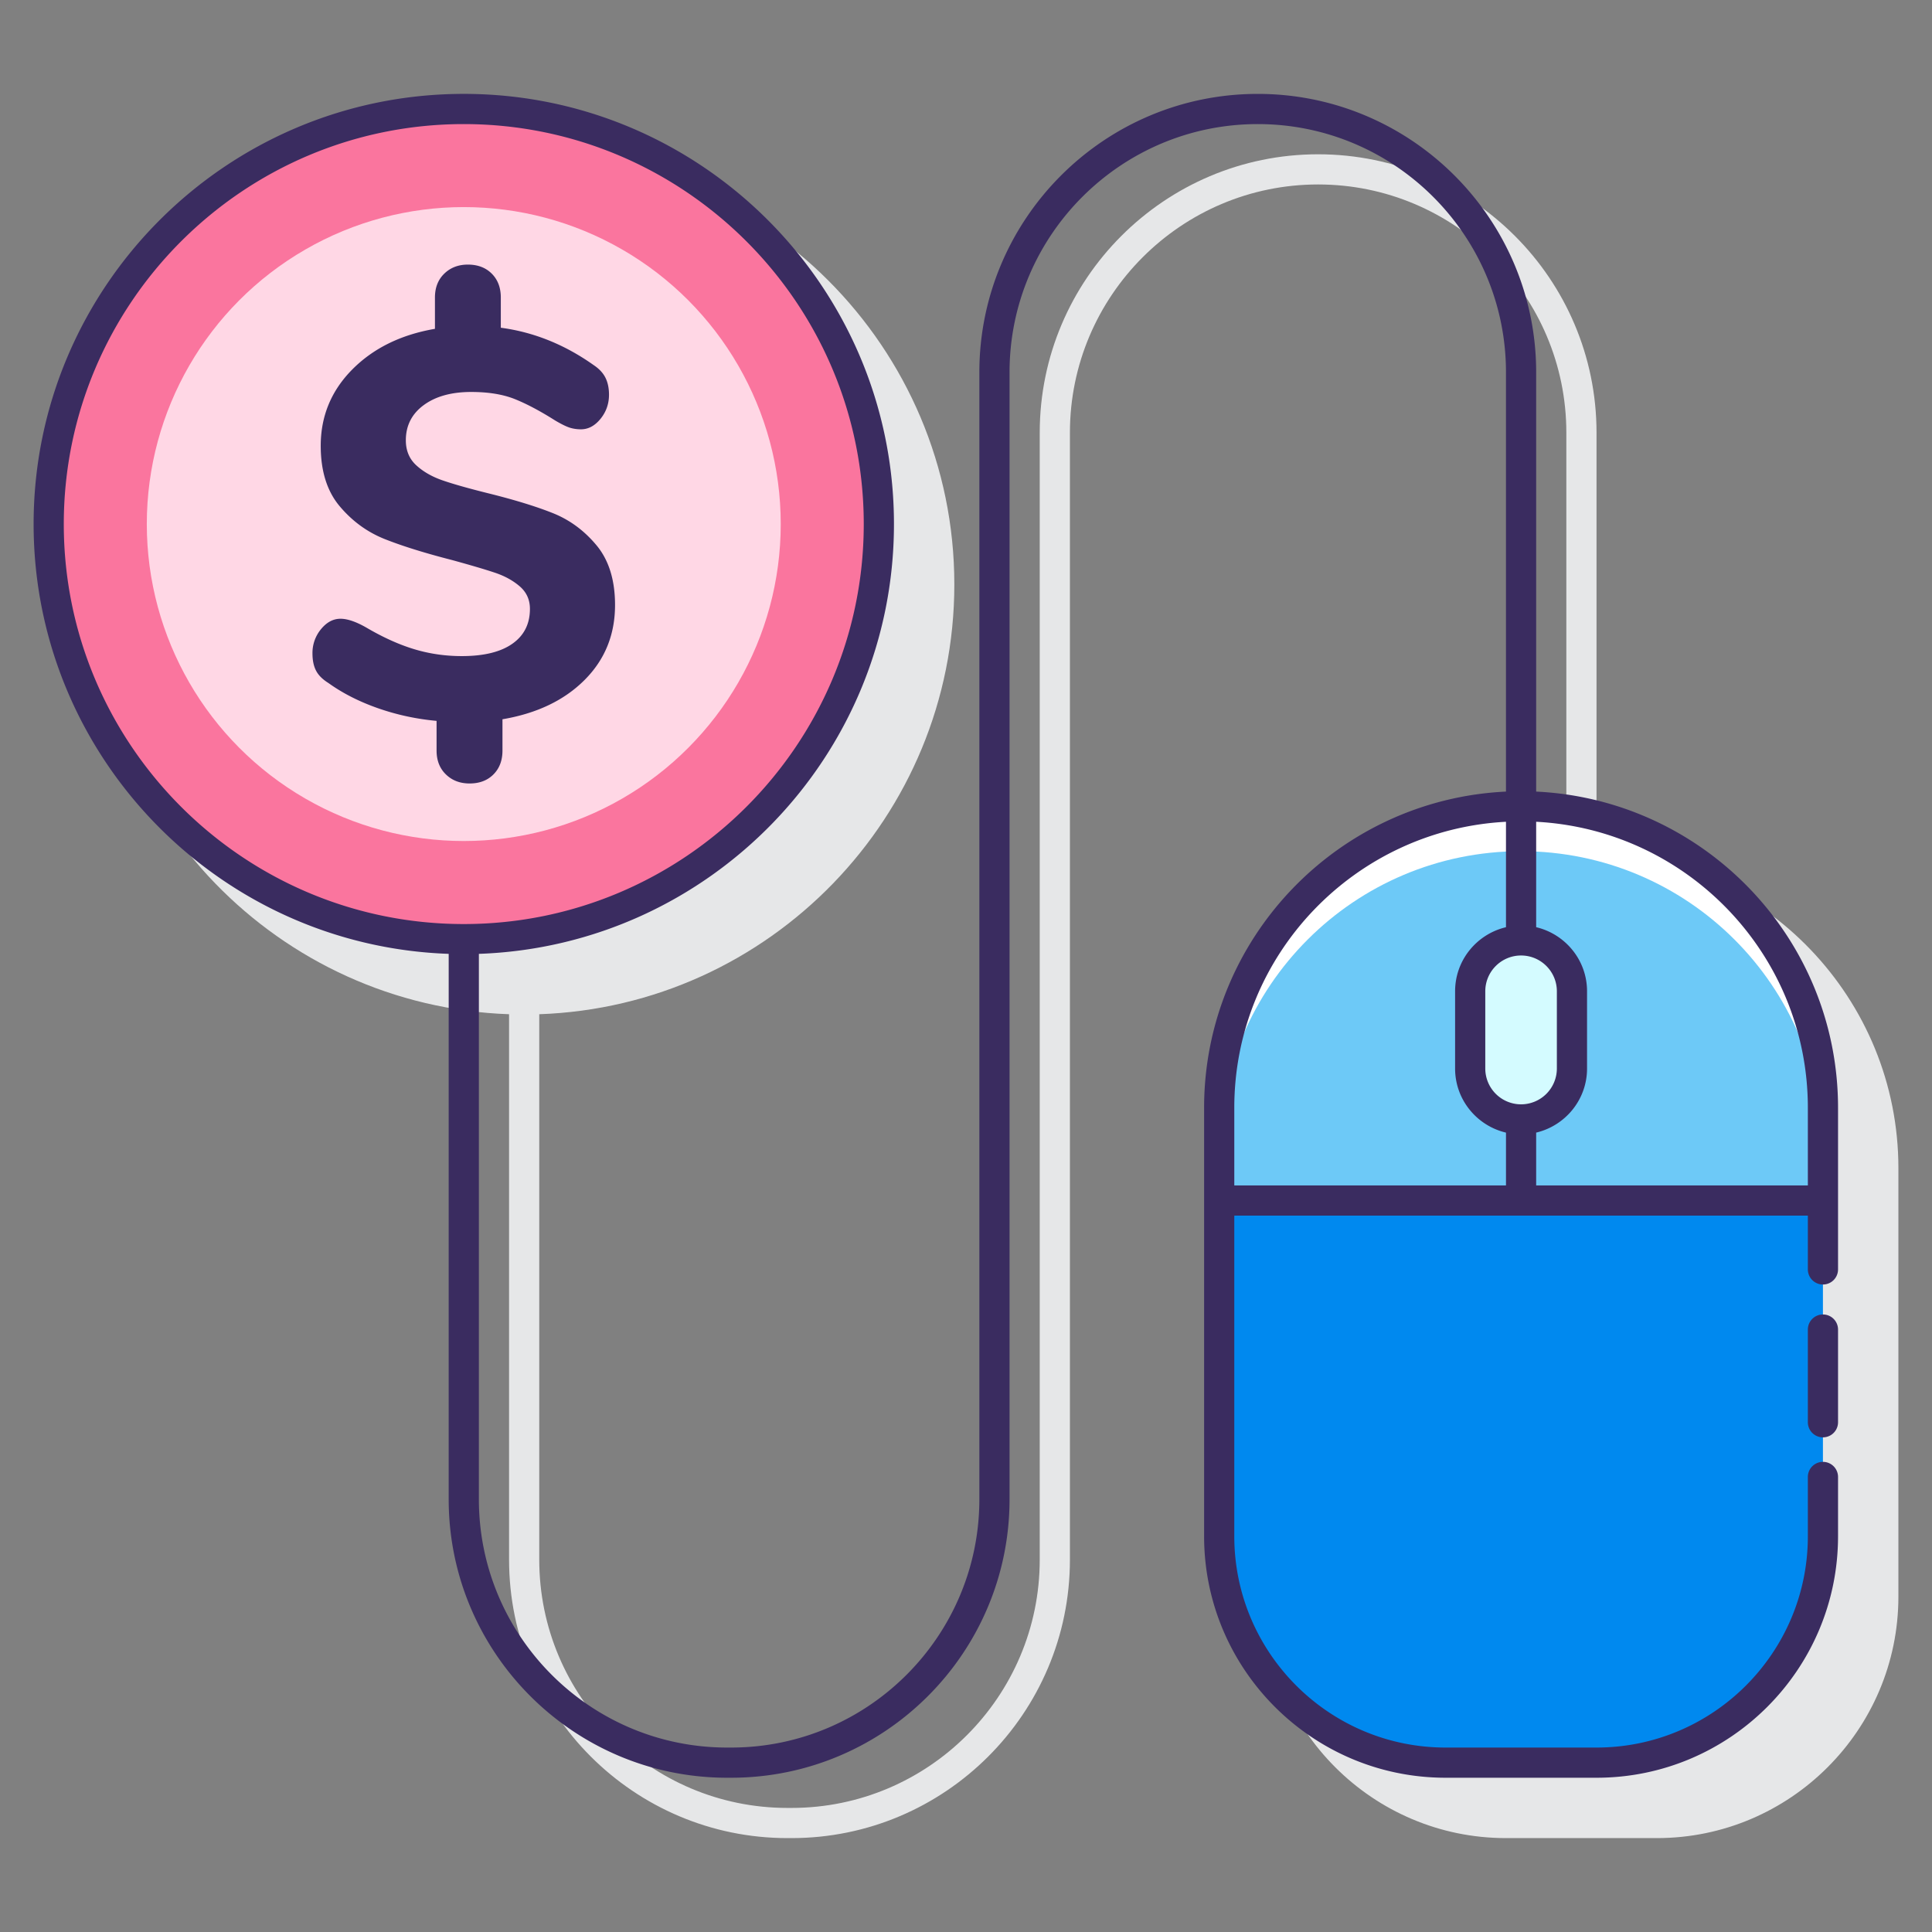 <svg height="512" viewBox="0 0 128 128" width="512" xmlns="http://www.w3.org/2000/svg"><rect x="0" y="0" width="128" height="128" fill="#808080" stroke="none"/><path d="M125.774 77.395c0-11.242-8.887-20.422-20-20.949v-27.78c0-10.17-8.274-18.444-18.445-18.444-10.17 0-18.444 8.274-18.444 18.444v74.669c0 9.068-7.377 16.445-16.445 16.445h-.268c-9.068 0-16.445-7.377-16.445-16.445v-36.14c15.253-.53 27.5-13.095 27.5-28.475 0-15.715-12.785-28.5-28.5-28.5s-28.5 12.785-28.5 28.5c0 15.379 12.247 27.945 27.5 28.475v36.139c0 10.171 8.274 18.445 18.445 18.445h.268c10.171 0 18.445-8.274 18.445-18.445V28.665c0-9.067 7.377-16.444 16.444-16.444 9.068 0 16.445 7.377 16.445 16.444v27.78c-11.113.527-20 9.708-20 20.949v28.385c0 8.822 7.178 16 16 16h10c8.822 0 16-7.178 16-16z" fill="#e6e7e8"/><circle cx="30.726" cy="34.72" fill="#fa759e" r="27.5"/><circle cx="30.726" cy="34.72" fill="#ffd7e5" r="21"/><g><path d="M105.774 116.78h-10c-8.284 0-15-6.716-15-15V73.394c0-11.046 8.954-20 20-20s20 8.954 20 20v28.385c0 8.285-6.715 15.001-15 15.001z" fill="#0089ef"/><path d="M120.775 79.537v-6.143c0-11.046-8.954-20-20-20s-20 8.954-20 20v6.143z" fill="#6dc9f7"/><path d="M100.775 53.394c-11.046 0-20 8.954-20 20v3c0-11.046 8.954-20 20-20s20 8.954 20 20v-3c0-11.045-8.955-20-20-20z" fill="#fff"/><g><path d="M100.775 74.165a3.37 3.37 0 01-3.371-3.371v-5.12a3.37 3.37 0 116.742 0v5.12a3.372 3.372 0 01-3.371 3.371z" fill="#d4fbff"/><g fill="#3a2c60"><path d="M32.691 51.309c.399-.4.599-.927.599-1.582v-2.074c2.28-.387 4.093-1.255 5.439-2.602 1.346-1.345 2.019-3.001 2.019-4.966 0-1.648-.406-2.965-1.219-3.947-.814-.982-1.782-1.697-2.911-2.146-1.127-.449-2.577-.892-4.347-1.329-1.261-.315-2.243-.593-2.946-.836s-1.286-.577-1.747-1.001-.69-.976-.69-1.656c0-.97.393-1.746 1.182-2.328.787-.581 1.837-.873 3.146-.873 1.14 0 2.104.157 2.893.472.787.316 1.679.789 2.674 1.419.412.243.733.4.964.474.23.072.478.109.745.109.486 0 .915-.231 1.292-.692.375-.461.564-.994.564-1.601 0-.436-.079-.813-.237-1.127-.157-.315-.418-.594-.782-.836-1.916-1.358-3.966-2.184-6.149-2.474v-2.001c0-.655-.2-1.182-.6-1.582s-.927-.6-1.582-.6c-.631 0-1.152.2-1.564.6s-.618.927-.618 1.582v2.074c-2.256.388-4.081 1.286-5.476 2.692-1.394 1.407-2.091 3.092-2.091 5.057 0 1.673.418 3.008 1.255 4.003.836.995 1.837 1.722 3.001 2.183s2.643.921 4.438 1.382c1.238.34 2.183.618 2.837.837.655.218 1.207.521 1.656.909s.673.886.673 1.491c0 .995-.387 1.764-1.164 2.31-.776.546-1.891.818-3.347.818-1.091 0-2.141-.152-3.147-.455-1.007-.303-2.068-.782-3.183-1.436-.68-.388-1.249-.583-1.71-.583-.486 0-.915.231-1.292.692a2.465 2.465 0 00-.564 1.601c0 .461.079.842.237 1.145.157.304.43.577.818.818.946.68 2.043 1.237 3.292 1.674 1.249.436 2.54.714 3.875.836v1.965c0 .655.206 1.182.618 1.582s.933.6 1.564.6c.657.002 1.185-.198 1.585-.598z"/><path d="M101.775 52.445V24.666c0-10.171-8.274-18.445-18.445-18.445s-18.445 8.274-18.445 18.445v74.669c0 9.068-7.377 16.445-16.445 16.445h-.268c-9.068 0-16.445-7.377-16.445-16.445v-36.14c15.253-.53 27.5-13.095 27.5-28.475 0-15.715-12.785-28.5-28.5-28.5s-28.5 12.785-28.5 28.5c0 15.379 12.247 27.945 27.5 28.475v36.14c0 10.171 8.274 18.445 18.445 18.445h.268c10.171 0 18.445-8.274 18.445-18.445V24.666c0-9.068 7.377-16.445 16.445-16.445s16.445 7.377 16.445 16.445v27.779c-11.113.527-20 9.708-20 20.949v28.386c0 8.822 7.178 16 16 16h10c8.822 0 16-7.178 16-16v-3.928a1 1 0 10-2 0v3.928c0 7.72-6.28 14-14 14h-10c-7.72 0-14-6.28-14-14V80.537h38v3.565a1 1 0 102 0V73.394c0-11.241-8.887-20.422-20-20.949zM4.226 34.721c0-14.612 11.888-26.5 26.5-26.5s26.5 11.888 26.5 26.5-11.888 26.5-26.5 26.5-26.5-11.888-26.5-26.5zm96.549 38.444a2.373 2.373 0 01-2.371-2.371v-5.119c0-1.308 1.063-2.371 2.371-2.371s2.371 1.063 2.371 2.371v5.119a2.374 2.374 0 01-2.371 2.371zm-19 .229c0-10.139 7.989-18.424 18-18.949v6.985c-1.928.455-3.371 2.18-3.371 4.245v5.119c0 2.065 1.443 3.79 3.371 4.245v3.499h-18zm20 5.143v-3.499c1.928-.455 3.371-2.18 3.371-4.245v-5.119c0-2.065-1.443-3.79-3.371-4.245v-6.985c10.011.525 18 8.81 18 18.949v5.143h-18z"/><path d="M120.775 87.087a1 1 0 00-1 1v6.141a1 1 0 102 0v-6.141a1 1 0 00-1-1z"/></g></g></g></svg>